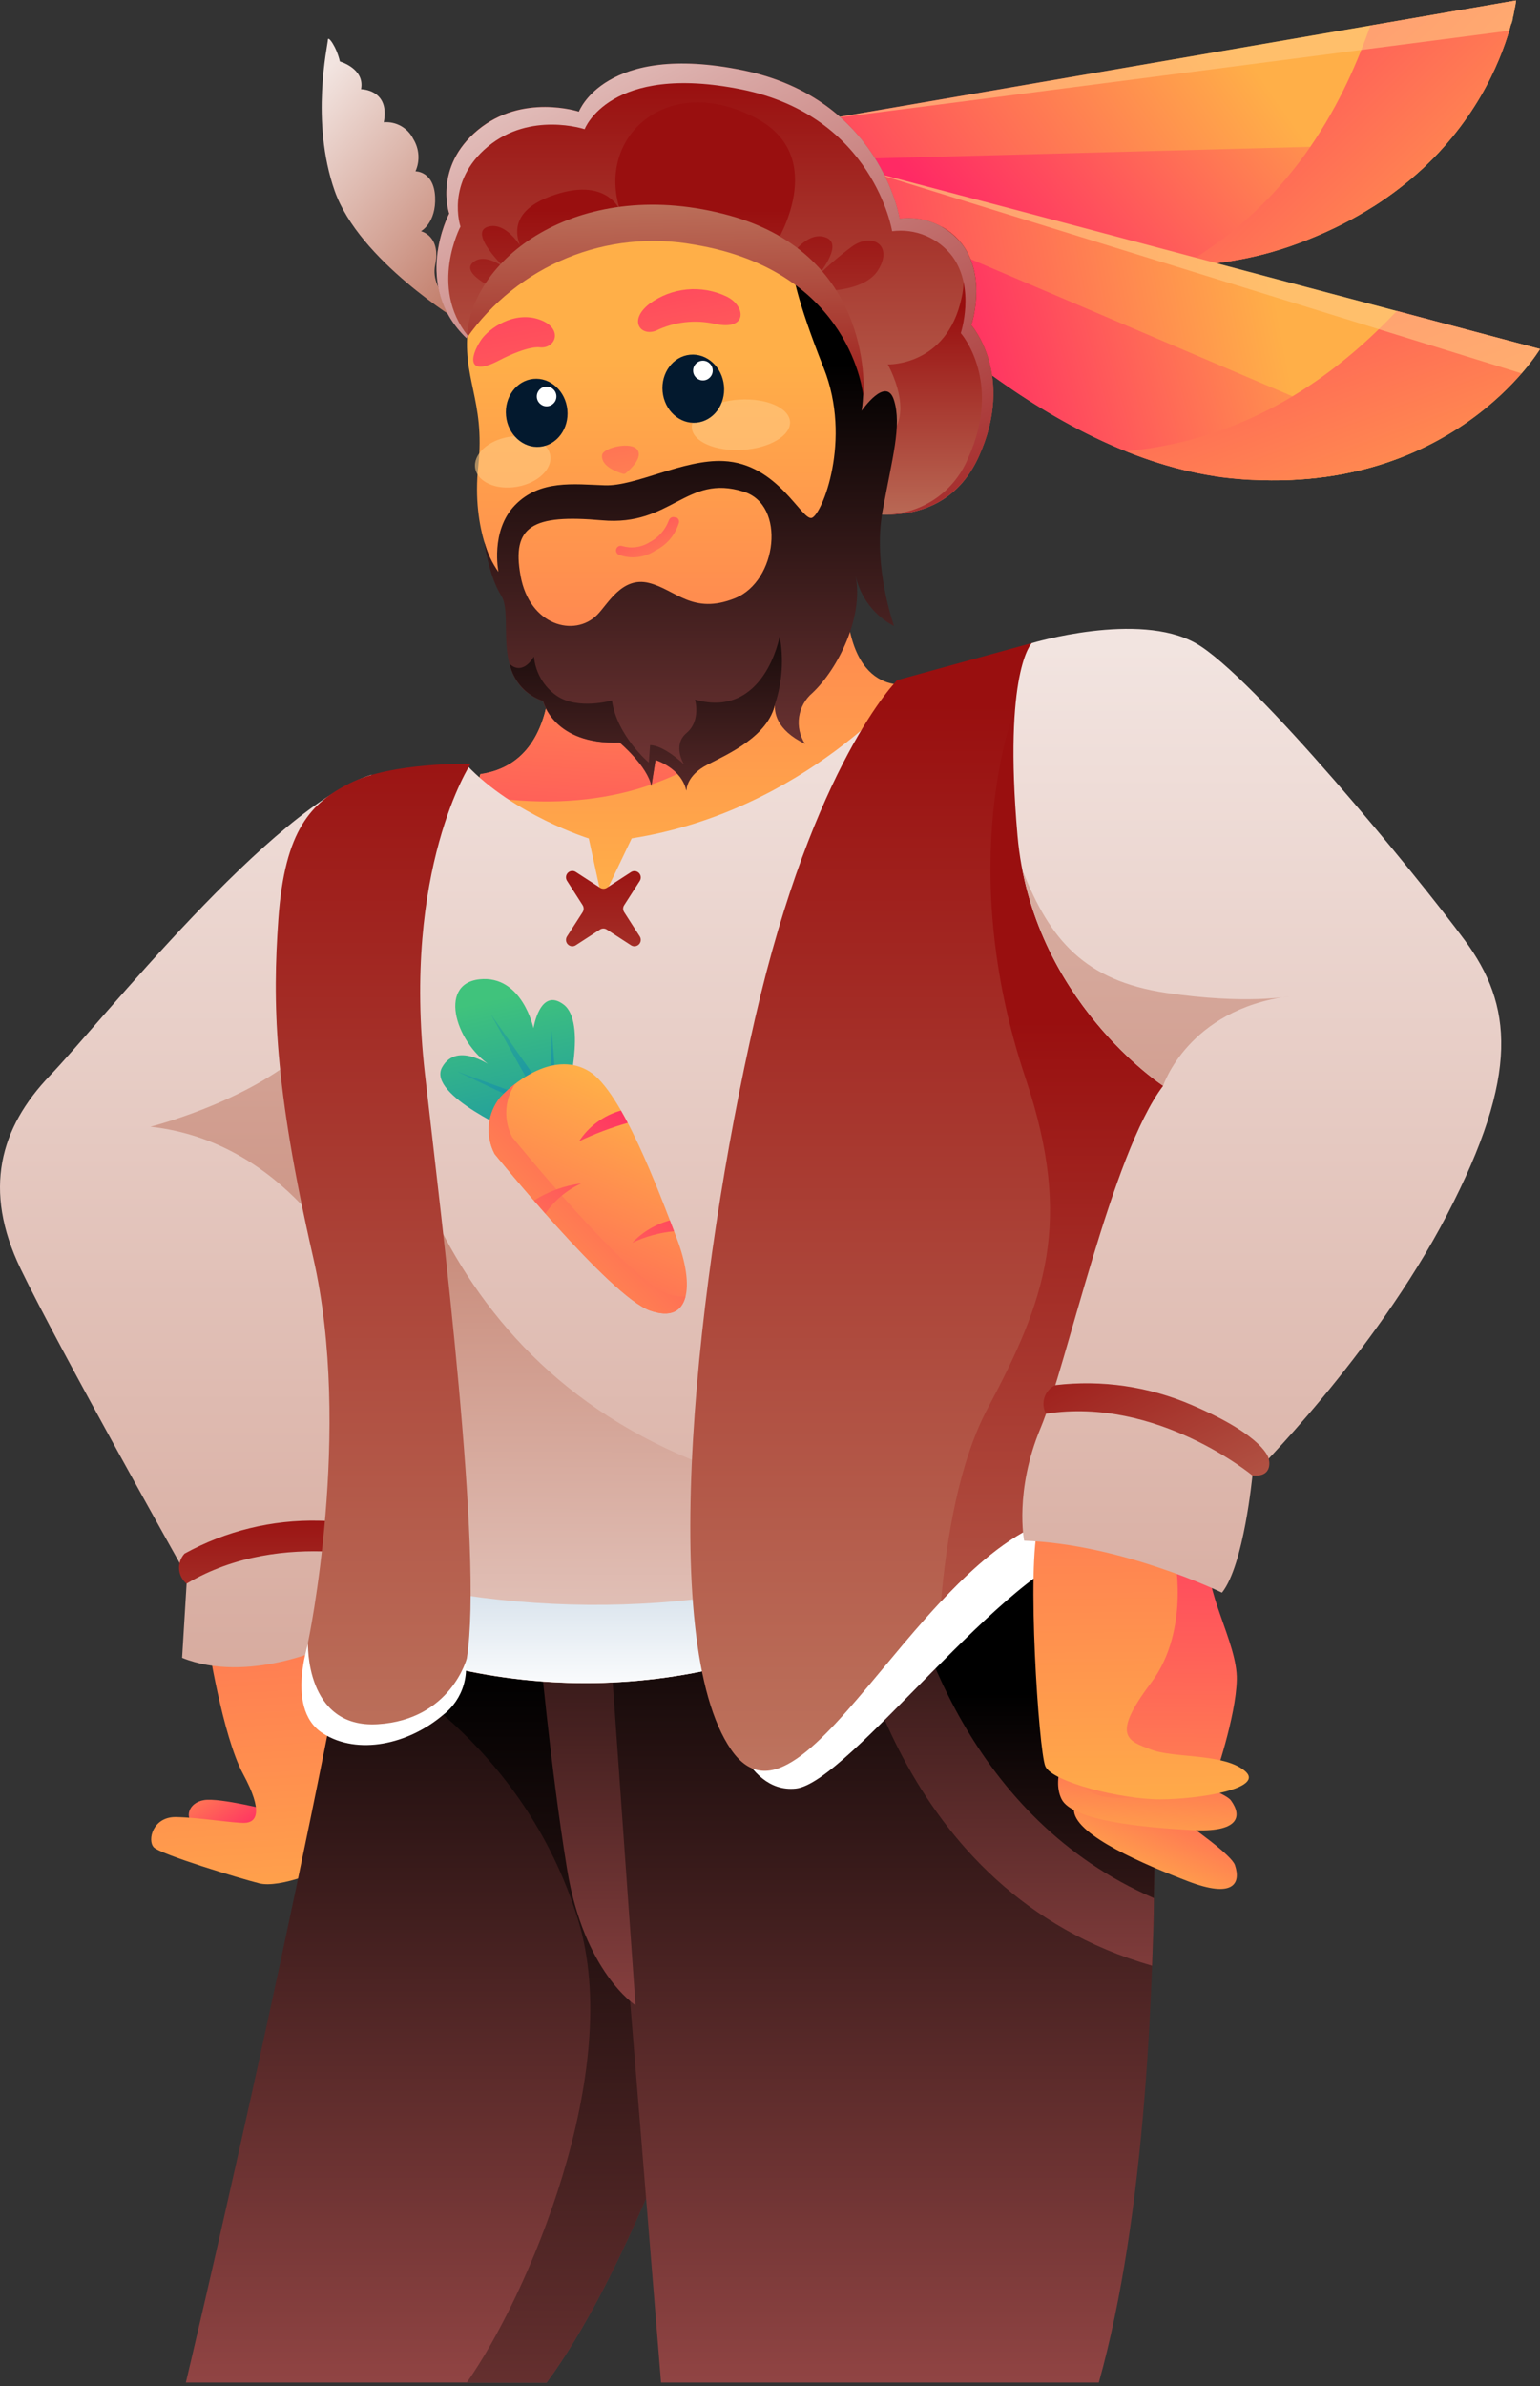 <svg width="312" height="483" viewBox="0 0 312 483" fill="none" xmlns="http://www.w3.org/2000/svg">
<rect x="0" y="0" width="312" height="483" fill="#333333" stroke="none"/>
<path d="M67.804 38.64C62.829 24.5 66.429 9.008 66.429 8.062C66.429 7.116 68.177 9.443 68.864 12.445C68.864 12.445 73.959 13.871 73.152 18.06C73.152 18.06 79.053 18.06 77.753 24.755C78.971 24.651 80.193 24.917 81.258 25.519C82.324 26.122 83.185 27.032 83.729 28.132C84.329 29.104 84.684 30.208 84.762 31.349C84.84 32.49 84.639 33.632 84.177 34.677C84.177 34.677 87.912 34.617 88.151 39.871C88.39 45.125 85.282 46.806 85.282 46.806C85.282 46.806 89.376 47.692 88.166 53.592C86.956 59.491 94.141 63.559 94.141 63.559L93.126 65.06C93.126 65.06 72.778 52.766 67.804 38.64Z" fill="url(#paint0_linear_8163_2)"/>
<path d="M54.896 366.505C54.896 366.505 44.573 363.863 41.361 364.373C38.149 364.884 37.223 367.976 39.524 369.612C41.824 371.248 49.757 373.68 49.757 373.68L54.896 366.505Z" fill="url(#paint1_linear_8163_2)"/>
<path d="M42.078 332.068C42.078 332.068 45.066 351.358 49.249 359.089C53.432 366.82 51.923 368.906 49.593 368.982C47.262 369.057 40.315 367.886 35.639 367.811C30.963 367.736 29.798 372.509 31.158 373.935C32.517 375.361 48.532 380.225 52.536 381.231C56.539 382.237 66.429 378.724 69.716 375.226C73.002 371.729 81.234 334.846 81.234 334.846L74.646 319.399L42.078 332.068Z" fill="url(#paint2_linear_8163_2)"/>
<path d="M170.182 324.203C170.182 324.203 141.484 440.646 110.739 482.273H37.656C37.656 482.273 61.559 381.576 73.6 312.419L170.182 324.203Z" fill="url(#paint3_linear_8163_2)"/>
<path d="M94.575 482.273C106.646 465.25 126.634 419.225 117.073 388.451C105.884 352.529 76.737 337.322 69.776 333.374L69.955 332.429L140.334 320.57L170.212 324.202C170.212 324.202 141.514 440.646 110.769 482.273H94.575Z" fill="url(#paint4_linear_8163_2)"/>
<path d="M133.925 482.273L121.973 335.161L231.194 294.63C231.194 294.63 241.337 415.472 222.619 482.273H133.925Z" fill="url(#paint5_linear_8163_2)"/>
<path d="M170.361 317.207L231.194 294.69C233.759 329.027 234.497 363.477 233.405 397.894C181.446 383.077 171.706 327.175 170.361 317.207Z" fill="url(#paint6_linear_8163_2)"/>
<path d="M181.805 312.959C185.032 329.216 196.49 368.096 233.778 384.218C233.778 388.722 233.569 393.3 233.405 397.894C181.446 383.077 171.706 327.175 170.361 317.207L181.805 312.959Z" fill="url(#paint7_linear_8163_2)"/>
<path d="M123.915 337.488L128.756 405.91C128.756 405.91 118.298 399.2 114.892 378.379C111.486 357.558 109.215 332.068 109.215 332.068L123.915 337.488Z" fill="url(#paint8_linear_8163_2)"/>
<path d="M184.09 138.436C184.09 138.436 170.077 141.799 171.497 115.679L110.739 125.316C110.739 125.316 116.505 153.943 97.294 156.735C97.294 156.735 89.824 183.756 124.737 186.503C159.65 189.25 184.09 138.436 184.09 138.436Z" fill="url(#paint9_linear_8163_2)"/>
<path d="M96.726 161.043C96.796 159.57 97.006 158.108 97.353 156.675C116.506 153.883 110.799 125.256 110.799 125.256L171.497 115.679C171.497 115.904 171.497 116.114 171.497 116.354C163.878 136.695 144.218 168.804 96.726 161.043Z" fill="url(#paint10_linear_8163_2)"/>
<path d="M166.656 114.388C166.656 114.388 165.162 130.27 139.452 133.302C113.742 136.335 104.479 121.774 102.373 118.756C100.267 115.739 95.471 107.558 96.905 94.243C98.339 80.927 93.409 76.454 94.888 65.721C96.367 54.988 113.428 32.801 145.682 43.084C177.935 53.367 173.484 98.055 166.656 114.388Z" fill="url(#paint11_linear_8163_2)"/>
<path d="M168.375 23.944L307.145 0.091C307.145 0.091 303.216 35.443 261.102 49.944C226.921 61.713 182.298 44.795 166.686 37.935C165.087 37.242 163.786 35.997 163.019 34.425C162.252 32.854 162.069 31.058 162.503 29.363C162.861 27.989 163.605 26.747 164.646 25.786C165.687 24.826 166.982 24.186 168.375 23.944Z" fill="url(#paint12_linear_8163_2)"/>
<path d="M257.831 50.965C224.128 60.647 181.805 44.57 166.701 37.98C165.584 37.492 164.607 36.731 163.858 35.766C163.109 34.801 162.612 33.663 162.414 32.456L293.162 28.988L292.714 29.498C292.519 29.709 292.34 29.934 292.131 30.144C291.653 30.684 291.145 31.225 290.637 31.765L290.279 32.126L288.62 33.747L287.978 34.332C287.5 34.782 286.992 35.233 286.484 35.668L285.916 36.164C285.229 36.749 284.527 37.319 283.795 37.875L283.197 38.34C282.63 38.776 282.032 39.211 281.42 39.646L280.688 40.172C279.896 40.712 279.089 41.252 278.253 41.793H278.118C277.281 42.333 276.415 42.844 275.519 43.294L274.727 43.744C273.98 44.165 273.233 44.57 272.456 44.96L271.784 45.321C270.813 45.816 269.797 46.296 268.796 46.822L268.079 47.137C267.242 47.512 266.376 47.873 265.509 48.218L264.568 48.593C263.463 49.028 262.312 49.464 261.147 49.869C259.982 50.274 259.026 50.559 257.95 50.875L257.831 50.965Z" fill="url(#paint13_linear_8163_2)"/>
<path d="M277.64 5.18L307.145 0.091C307.145 0.091 303.216 35.443 261.102 49.944C254.053 52.242 246.725 53.571 239.321 53.892C262.925 40.352 272.725 19.11 277.64 5.18Z" fill="url(#paint14_linear_8163_2)"/>
<path opacity="0.6" d="M168.375 23.944L201.45 18.27L307.145 0.091C307.145 0.091 307.145 0.676 306.876 1.727C306.876 1.967 306.786 2.238 306.712 2.538V2.658C306.712 2.943 306.592 3.243 306.517 3.559V3.769C306.517 4.069 306.368 4.384 306.278 4.714L306.024 5.105L305.8 6.095C305.806 6.135 305.806 6.176 305.8 6.216C305.8 6.216 166.029 24.349 168.375 23.944Z" fill="#FFCA83"/>
<path d="M175.874 34.617L312 70.644C312 70.644 293.849 101.163 249.524 96.809C213.566 93.297 179.937 59.311 168.584 46.626C167.415 45.327 166.747 43.653 166.697 41.903C166.648 40.153 167.221 38.442 168.315 37.079C169.207 35.984 170.394 35.17 171.735 34.733C173.075 34.297 174.512 34.256 175.874 34.617Z" fill="url(#paint15_linear_8163_2)"/>
<path d="M246.133 96.389C211.474 91.165 179.579 58.906 168.584 46.627C167.768 45.717 167.193 44.617 166.912 43.426C166.63 42.235 166.65 40.992 166.97 39.811L287.35 91.09L286.738 91.376L285.946 91.721C285.274 92.021 284.587 92.291 283.884 92.576L283.421 92.757L281.255 93.537L280.419 93.807C279.791 94.017 279.149 94.213 278.506 94.393L277.774 94.603C276.923 94.843 276.041 95.083 275.145 95.293L274.413 95.459L272.247 95.909L271.365 96.074C270.424 96.239 269.468 96.404 268.497 96.539H268.333C267.347 96.674 266.346 96.78 265.345 96.885L264.419 96.96L261.864 97.125H261.102C260.012 97.125 258.906 97.125 257.771 97.125H256.994C256.068 97.125 255.141 97.125 254.185 97.125H253.184C251.989 97.05 250.779 96.96 249.539 96.84C248.299 96.72 247.328 96.6 246.223 96.434L246.133 96.389Z" fill="url(#paint16_linear_8163_2)"/>
<path d="M283.003 62.944L312 70.645C312 70.645 293.849 101.163 249.524 96.81C242.163 95.974 234.95 94.13 228.086 91.33C255.141 88.853 272.829 73.647 283.003 62.944Z" fill="url(#paint17_linear_8163_2)"/>
<path opacity="0.6" d="M175.874 34.617L208.262 43.129L312 70.645C312 70.645 311.701 71.155 311.074 72.026L310.596 72.686L310.506 72.791C310.342 73.016 310.162 73.272 309.953 73.527L309.819 73.707L309.206 74.458L308.982 74.728L308.34 75.478L308.25 75.583C308.25 75.583 173.558 33.942 175.874 34.617Z" fill="#FFCA83"/>
<path d="M172.513 103.204C172.513 103.204 190.664 108.909 198.238 92.456C205.812 76.004 196.744 65.826 196.744 65.826C196.744 65.826 199.956 56.369 195.071 49.629C193.594 47.679 191.631 46.156 189.38 45.212C187.13 44.269 184.671 43.938 182.253 44.255C182.253 44.255 178.414 19.921 150.477 14.232C122.541 8.542 117.282 22.608 117.282 22.608C117.282 22.608 105.824 18.81 96.801 26.301C87.778 33.792 91.004 43.204 91.004 43.204C91.004 43.204 83.326 57.735 94.575 68.378C94.575 68.378 106.526 45.771 136.659 44.99C166.791 44.209 179.31 72.311 172.513 103.204Z" fill="url(#paint18_linear_8163_2)"/>
<path d="M163.953 58.876C163.953 58.876 174.724 59.791 177.906 54.672C181.088 49.554 176.576 46.957 172.513 49.974C170.05 51.809 167.719 53.815 165.536 55.978C165.536 55.978 170.974 49.629 167.463 48.128C163.953 46.626 160.786 51.13 160.786 51.13L157.185 49.283C157.185 49.283 168.151 31.915 153.256 23.959C135.329 14.397 120.584 27.652 125.693 42.769C125.693 42.769 123.034 35.413 111.426 39.766C99.819 44.12 106.945 52.376 106.945 52.376C106.945 52.376 103.434 44.765 99.012 45.846C94.59 46.927 102.343 54.312 102.343 54.312C102.343 54.312 98.28 50.95 95.8 53.141C93.32 55.333 100.282 58.485 100.282 58.485C110.2 50.889 122.277 46.681 134.747 46.476C154.929 46.461 163.953 58.876 163.953 58.876Z" fill="url(#paint19_linear_8163_2)"/>
<path d="M172.513 103.204C173.427 99.096 173.996 94.918 174.216 90.715C188.393 88.733 179.863 73.767 179.863 73.767C179.863 73.767 191.814 74.187 194.802 60.347C195.404 57.79 195.352 55.121 194.649 52.591C193.946 50.06 192.616 47.75 190.783 45.876C192.475 46.787 193.94 48.07 195.071 49.629C199.956 56.369 196.789 65.826 196.789 65.826C196.789 65.826 205.752 76.004 198.283 92.456C190.813 108.909 172.513 103.204 172.513 103.204Z" fill="url(#paint20_linear_8163_2)"/>
<path d="M100.984 115.769C100.984 115.769 99.281 107.468 104.33 102.259C109.38 97.05 116.282 98.025 122.541 98.236C128.801 98.446 138.451 92.952 146.548 93.327C157.648 93.822 162.414 105.486 164.475 104.826C166.537 104.165 172.662 89.049 166.896 74.533C161.129 60.017 160.726 55.318 160.726 55.318C178.309 63.694 174.559 83.164 174.559 83.164C174.559 83.164 179.564 75.899 181.133 81.047C182.701 86.196 180.789 92.561 178.787 103.565C176.785 114.568 181.133 126.727 181.133 126.727C179.172 125.706 177.458 124.266 176.11 122.507C174.763 120.749 173.816 118.715 173.334 116.55C175.008 124.821 169.854 135.314 164.595 140.268C163.131 141.504 162.17 143.237 161.895 145.138C161.619 147.04 162.049 148.976 163.101 150.58C157.125 147.698 156.842 144.02 157.021 142.459C155.617 149.004 147.729 152.517 143.307 154.784C138.885 157.05 139.049 160.068 139.049 160.068C138.048 155.444 132.789 153.853 132.789 153.853L131.953 159.137C131.206 155.114 125.529 150.325 125.529 150.325C112.084 150.836 109.992 141.934 109.992 141.934C99.087 137.911 104.196 124.761 101.581 120.633C98.967 116.504 98.115 109.674 98.115 109.674C98.704 111.861 99.676 113.924 100.984 115.769ZM105.466 116.565C107.288 126.637 116.401 129.069 120.987 124.461C123.169 122.269 126.007 116.655 131.445 117.991C136.883 119.327 140.289 124.536 148.894 121.098C157.499 117.66 159.292 102.169 150.657 99.527C139.004 95.864 136.076 106.582 121.958 105.321C107.841 104.06 103.628 106.492 105.466 116.565Z" fill="url(#paint21_linear_8163_2)"/>
<path d="M174.918 80.252C174.918 80.252 177.547 51.835 147.803 43.624C118.059 35.413 95.382 51.73 94.575 68.408C99.665 61.186 106.698 55.572 114.85 52.225C123.003 48.877 131.936 47.935 140.602 49.508C172.796 54.822 174.918 80.252 174.918 80.252Z" fill="url(#paint22_linear_8163_2)"/>
<path d="M132.864 66.952C136.578 65.148 140.789 64.657 144.816 65.556C151.568 67.057 151.135 61.878 147.161 60.002C144.667 58.819 141.902 58.334 139.157 58.598C136.412 58.862 133.789 59.866 131.564 61.503C127.277 64.85 129.742 68.123 132.864 66.952Z" fill="url(#paint23_linear_8163_2)"/>
<path d="M109.365 70.314C109.365 70.314 107.154 69.819 100.999 73.016C94.844 76.214 95.023 72.491 97.443 68.843C99.102 66.397 104.151 62.959 109.186 64.655C114.22 66.351 112.666 70.645 109.365 70.314Z" fill="url(#paint24_linear_8163_2)"/>
<path opacity="0.6" d="M140.159 86.576C139.991 83.766 144.309 81.219 149.804 80.887C155.299 80.556 159.89 82.566 160.058 85.376C160.226 88.187 155.907 90.734 150.412 91.065C144.917 91.396 140.327 89.386 140.159 86.576Z" fill="#FFCA83"/>
<path opacity="0.6" d="M96.276 94.799C95.8 92.016 98.818 89.174 103.017 88.449C107.215 87.725 111.004 89.393 111.48 92.175C111.955 94.958 108.937 97.801 104.739 98.525C100.54 99.249 96.751 97.581 96.276 94.799Z" fill="#FFCA83"/>
<path d="M134.24 79.29C133.872 75.494 136.356 72.145 139.789 71.808C143.221 71.472 146.302 74.276 146.671 78.072C147.039 81.868 144.555 85.217 141.123 85.554C137.69 85.89 134.609 83.086 134.24 79.29Z" fill="url(#paint25_linear_8163_2)"/>
<path d="M142.41 77.01C141.313 77.01 140.423 76.116 140.423 75.013C140.423 73.91 141.313 73.016 142.41 73.016C143.507 73.016 144.397 73.91 144.397 75.013C144.397 76.116 143.507 77.01 142.41 77.01Z" fill="white"/>
<path d="M102.518 84.178C102.149 80.383 104.633 77.033 108.066 76.697C111.498 76.36 114.58 79.165 114.948 82.96C115.316 86.756 112.832 90.106 109.4 90.442C105.967 90.778 102.886 87.974 102.518 84.178Z" fill="url(#paint26_linear_8163_2)"/>
<path d="M110.739 82.248C109.642 82.248 108.752 81.355 108.752 80.252C108.752 79.149 109.642 78.255 110.739 78.255C111.836 78.255 112.726 79.149 112.726 80.252C112.726 81.355 111.836 82.248 110.739 82.248Z" fill="white"/>
<path d="M126.231 95.909C126.324 95.93 126.42 95.931 126.513 95.91C126.606 95.889 126.694 95.848 126.769 95.789C127.59 95.113 130.175 92.787 129.204 91.15C128.069 89.229 122.197 90.595 121.988 92.096C121.66 94.423 125.17 95.594 126.231 95.909Z" fill="url(#paint27_linear_8163_2)"/>
<path d="M136.838 104.751C136.717 104.692 136.586 104.66 136.452 104.656C136.318 104.652 136.185 104.676 136.061 104.727C135.937 104.778 135.825 104.854 135.732 104.952C135.64 105.049 135.569 105.164 135.523 105.291C134.811 107.242 133.392 108.85 131.549 109.794C130.732 110.296 129.82 110.621 128.87 110.748C127.921 110.874 126.956 110.8 126.037 110.53C125.805 110.452 125.552 110.469 125.332 110.575C125.112 110.682 124.941 110.87 124.857 111.1C124.776 111.33 124.786 111.582 124.883 111.804C124.98 112.027 125.157 112.205 125.38 112.301C126.606 112.759 127.924 112.915 129.223 112.759C130.522 112.602 131.765 112.136 132.849 111.401C133.973 110.84 134.97 110.054 135.78 109.091C136.589 108.128 137.193 107.008 137.555 105.801C137.602 105.594 137.578 105.377 137.486 105.186C137.393 104.995 137.238 104.841 137.047 104.751H136.838Z" fill="url(#paint28_linear_8163_2)"/>
<path d="M184.09 138.436C184.09 138.436 163.176 164.166 127.979 169.705L122.003 182.195L119.284 169.72C119.284 169.72 104.076 164.961 94.53 154.844C94.53 154.844 77.574 174.479 86.029 224.827C94.485 275.175 89.824 337.172 89.824 337.172C108.69 341.874 128.414 341.874 147.28 337.172C147.28 337.172 148.386 223.716 160.188 193.498C171.99 163.28 184.09 138.436 184.09 138.436Z" fill="url(#paint29_linear_8163_2)"/>
<path d="M148.371 298.503C147.519 320.615 147.355 337.157 147.355 337.157C128.489 341.859 108.765 341.859 89.899 337.157C89.899 337.157 93.245 292.799 89.152 248.59C99.714 269.321 117.79 288.535 148.371 298.503Z" fill="url(#paint30_linear_8163_2)"/>
<path d="M147.669 322.836C147.46 331.693 147.415 337.157 147.415 337.157C128.549 341.859 108.825 341.859 89.959 337.157C89.959 337.157 90.377 331.573 90.736 322.386C109.573 325.526 128.784 325.678 147.669 322.836Z" fill="url(#paint31_linear_8163_2)"/>
<path d="M121.54 179.673L116.655 176.505C116.408 176.344 116.113 176.272 115.82 176.303C115.527 176.334 115.254 176.465 115.045 176.674C114.837 176.883 114.707 177.158 114.676 177.453C114.645 177.747 114.716 178.043 114.877 178.292L118.044 183.23C118.175 183.442 118.245 183.686 118.245 183.936C118.245 184.185 118.175 184.43 118.044 184.641L114.877 189.55C114.716 189.798 114.645 190.094 114.676 190.389C114.707 190.683 114.837 190.958 115.045 191.168C115.254 191.377 115.527 191.508 115.82 191.539C116.113 191.569 116.408 191.498 116.655 191.336L121.54 188.169C121.748 188.03 121.992 187.956 122.242 187.956C122.492 187.956 122.736 188.03 122.944 188.169L127.83 191.336C128.076 191.498 128.371 191.569 128.664 191.539C128.957 191.508 129.231 191.377 129.439 191.168C129.648 190.958 129.778 190.683 129.809 190.389C129.839 190.094 129.768 189.798 129.607 189.55L126.455 184.641C126.317 184.432 126.243 184.187 126.243 183.936C126.243 183.685 126.317 183.439 126.455 183.23L129.607 178.322C129.768 178.073 129.839 177.777 129.809 177.483C129.778 177.188 129.648 176.913 129.439 176.704C129.231 176.495 128.957 176.364 128.664 176.333C128.371 176.302 128.076 176.374 127.83 176.535L122.944 179.703C122.733 179.837 122.488 179.906 122.238 179.9C121.988 179.895 121.745 179.816 121.54 179.673Z" fill="url(#paint32_linear_8163_2)"/>
<path d="M114.802 221.93C114.802 221.93 118.97 206.918 114.175 203.33C109.379 199.743 108.08 208.134 108.08 208.134C108.08 208.134 105.779 197.281 97.114 198.242C88.45 199.202 92.513 211.752 100.102 216.165C100.102 216.165 92.633 210.461 89.555 216.075C86.478 221.689 104.987 229.585 104.987 229.585L114.802 221.93Z" fill="url(#paint33_linear_8163_2)"/>
<path d="M112.831 221.975L111.785 208.54L111.531 222.53L99.4 205.252L109.305 222.965L92.528 216.856L108.214 224.271L112.831 221.975Z" fill="url(#paint34_linear_8163_2)"/>
<path d="M100.207 233.579C100.207 233.579 123.572 262.416 131.684 265.283C139.796 268.15 140.812 260.344 137.092 250.617C133.372 240.889 125.962 220.894 119.359 216.856C112.756 212.818 104.973 218.237 101.432 222.08C100.12 223.661 99.304 225.596 99.086 227.643C98.868 229.689 99.258 231.755 100.207 233.579Z" fill="url(#paint35_linear_8163_2)"/>
<path d="M101.357 222.08C102.278 221.108 103.277 220.214 104.345 219.408C103.29 220.982 102.678 222.813 102.576 224.709C102.473 226.604 102.883 228.491 103.762 230.171C103.762 230.171 127.127 259.008 135.239 261.89C136.396 262.352 137.643 262.542 138.884 262.446C138.137 265.448 135.897 266.769 131.684 265.283C123.572 262.415 100.207 233.579 100.207 233.579C99.248 231.762 98.845 229.7 99.05 227.654C99.254 225.608 100.057 223.668 101.357 222.08Z" fill="url(#paint36_linear_8163_2)"/>
<path d="M117.312 231.012C119.299 227.977 122.314 225.769 125.798 224.797C126.261 225.593 126.724 226.433 127.172 227.289C123.788 228.253 120.49 229.498 117.312 231.012Z" fill="url(#paint37_linear_8163_2)"/>
<path d="M117.79 239.538C114.852 240.87 112.331 242.982 110.5 245.648L108.184 242.991C111.102 241.159 114.378 239.981 117.79 239.538Z" fill="url(#paint38_linear_8163_2)"/>
<path d="M135.717 247.029L136.569 249.235C133.631 249.505 130.764 250.293 128.098 251.562C130.177 249.379 132.813 247.811 135.717 247.029Z" fill="url(#paint39_linear_8163_2)"/>
<path d="M147.176 346.269C147.176 346.269 150.522 363.127 161.219 362.046C171.915 360.966 204.124 316.472 220.975 313.545C237.827 310.617 216.718 284.663 204.034 287.229C191.351 289.796 147.176 346.269 147.176 346.269Z" fill="white"/>
<path d="M209.039 130.165L181.775 137.671C181.775 137.671 164.834 154.468 152.972 206.153C141.11 257.837 132.939 332.249 148.132 354.18C163.325 376.112 189.05 306.549 220.288 306.324C251.526 306.099 275.742 199.743 275.742 199.743L209.039 130.165Z" fill="url(#paint40_linear_8163_2)"/>
<path d="M200.135 285.008C211.713 263.301 217.554 247.479 207.799 218.327C193.099 174.539 205.678 143.27 205.678 143.27L249.853 172.722L275.742 199.743C275.742 199.743 251.526 306.144 220.288 306.324C209.711 306.324 199.762 314.415 190.649 324.142C191.739 311.488 194.294 295.951 200.135 285.008Z" fill="url(#paint41_linear_8163_2)"/>
<path d="M222.2 357.033C222.2 357.033 248.897 373.68 250.196 377.538C251.496 381.396 249.718 384.263 240.725 380.826C231.732 377.388 218.316 371.654 217.599 366.745C216.882 361.836 222.2 357.033 222.2 357.033Z" fill="url(#paint42_linear_8163_2)"/>
<path d="M216.524 353.55C216.524 353.55 247.015 361.176 249.39 364.448C251.765 367.721 250.973 370.993 241.368 370.453C231.762 369.912 217.241 368.606 215.06 364.163C212.878 359.72 216.524 353.55 216.524 353.55Z" fill="url(#paint43_linear_8163_2)"/>
<path d="M246.088 359.915C246.088 359.915 250.391 347.59 250.57 340.04C250.749 332.489 243.489 321.651 244.983 314.1L218.436 308.486C218.436 308.486 214.327 356.027 219.765 361.791C225.203 367.556 246.088 359.915 246.088 359.915Z" fill="url(#paint44_linear_8163_2)"/>
<path d="M237.827 314.265C237.827 314.265 241.412 329.742 233.196 340.64C224.979 351.538 228.565 352.364 233.196 354.15C237.827 355.937 247.851 354.856 252.183 358.444C256.516 362.031 242.832 364.223 234.988 364.223C227.145 364.223 213.103 360.695 211.773 357.513C210.443 354.33 207.934 316.562 210.428 308.501C212.923 300.439 237.827 314.265 237.827 314.265Z" fill="url(#paint45_linear_8163_2)"/>
<path d="M247.567 322.386C247.567 322.386 227.295 312.539 207.486 311.878C207.486 311.878 205.484 301.805 210.817 289.061C216.15 276.316 225.248 233.443 235.646 219.798C235.646 219.798 209.039 202.46 206.141 169.12C203.243 135.779 209.039 130.18 209.039 130.18C209.039 130.18 230.641 123.695 242.219 130.18C253.797 136.665 287.201 177.376 296.777 190.361C306.353 203.346 308.011 217.381 293.162 245.903C278.312 274.425 253.737 298.668 253.737 298.668C253.737 298.668 252.019 316.832 247.567 322.386Z" fill="url(#paint46_linear_8163_2)"/>
<path d="M75.303 156.81C67.071 165.207 61.18 175.63 58.22 187.035C55.259 198.441 55.334 210.428 58.437 221.795C68.894 261.74 72.808 319.474 66.459 333.239C66.459 333.239 50.25 340.955 36.895 335.581L37.896 319.069C37.896 319.069 11.842 272.743 4.163 256.801C-3.516 240.859 -0.02 228.28 10.139 217.697C20.297 207.113 55.15 163.055 75.303 156.81Z" fill="url(#paint47_linear_8163_2)"/>
<path d="M81.294 316.382C81.294 316.382 57.391 308.876 37.791 320.57C37.353 320.207 36.993 319.758 36.734 319.25C36.475 318.742 36.322 318.187 36.284 317.617C36.246 317.048 36.325 316.477 36.514 315.939C36.704 315.402 37.001 314.908 37.387 314.49C45.724 309.899 55.118 307.6 64.621 307.825C80.711 308.11 83.042 312.028 83.042 312.028C83.042 312.028 85.477 315.121 81.294 316.382Z" fill="url(#paint48_linear_8163_2)"/>
<path d="M70.806 257.267C70.806 257.267 58.168 231.087 30.471 228.069C30.471 228.069 48.741 223.476 60.424 213.749L70.806 257.267Z" fill="url(#paint49_linear_8163_2)"/>
<path d="M93.708 333.615C94.57 335.994 94.654 338.587 93.947 341.017C93.241 343.447 91.78 345.587 89.779 347.125C82.683 353.13 72.51 355.321 65.473 350.908C57.047 345.624 63.307 330.012 63.307 330.012L93.708 333.615Z" fill="white"/>
<path d="M94.575 335.701C94.575 335.701 91.348 348.116 76.528 349.016C61.709 349.917 62.396 332.504 62.396 332.504C62.396 332.504 71.464 289.646 63.456 254.565C55.449 219.483 55.21 202.97 56.39 186.128C57.675 167.844 63.113 162.485 70.806 158.567C79.277 154.258 95.352 154.604 95.352 154.604C95.352 154.604 81.398 175.89 86.089 217.351C89.63 248.53 97.921 314.55 94.575 335.701Z" fill="url(#paint50_linear_8163_2)"/>
<path d="M207.157 176.175C212.714 190.271 219.736 198.527 236.318 200.989C252.527 203.391 261.207 201.664 261.207 201.664C240.665 204.336 235.646 219.783 235.646 219.783C235.646 219.783 212.819 204.877 207.157 176.175Z" fill="url(#paint51_linear_8163_2)"/>
<path d="M110.052 141.904C108.369 141.352 106.857 140.37 105.666 139.054C104.474 137.738 103.643 136.134 103.254 134.398C106.018 136.89 108.169 132.897 108.169 132.897C108.313 134.467 108.795 135.986 109.581 137.35C110.368 138.713 111.441 139.888 112.726 140.793C117.058 143.795 123.975 141.784 123.975 141.784C124.976 148.929 131.445 154.363 131.445 154.363L131.699 150.836C134.537 150.836 138.586 154.739 138.586 154.739C138.586 154.739 136.121 150.881 139.094 148.374C142.066 145.867 140.812 141.619 140.812 141.619C154.899 145.597 157.962 128.814 157.962 128.814C158.802 133.357 158.489 138.04 157.05 142.429C155.646 148.974 147.758 152.487 143.336 154.754C138.914 157.02 139.079 160.038 139.079 160.038C138.078 155.414 132.819 153.823 132.819 153.823L131.982 159.107C131.236 155.084 125.559 150.295 125.559 150.295C112.143 150.806 110.052 141.904 110.052 141.904Z" fill="url(#paint52_linear_8163_2)"/>
<path d="M253.737 298.668C253.737 298.668 234.391 282.636 211.907 286.164C211.635 285.664 211.468 285.113 211.416 284.546C211.364 283.978 211.429 283.406 211.605 282.865C211.781 282.324 212.066 281.824 212.442 281.397C212.818 280.971 213.276 280.626 213.79 280.384C223.231 279.257 232.801 280.655 241.532 284.437C256.336 290.757 257.039 295.276 257.039 295.276C257.039 295.276 258.144 299.073 253.737 298.668Z" fill="url(#paint53_linear_8163_2)"/>
<path d="M91.004 43.234C91.004 43.234 87.777 33.822 96.801 26.331C105.824 18.84 117.282 22.608 117.282 22.608C117.282 22.608 122.526 8.512 150.477 14.217C178.428 19.921 182.268 44.24 182.268 44.24C184.685 43.926 187.142 44.26 189.39 45.206C191.638 46.152 193.597 47.678 195.071 49.629C199.956 56.369 196.789 65.826 196.789 65.826C196.789 65.826 205.752 76.004 198.283 92.456C193.592 102.559 185.017 104.3 179.041 104.15C182.658 104.175 186.201 103.126 189.226 101.133C192.251 99.141 194.622 96.294 196.042 92.952C203.287 77.205 194.652 67.432 194.652 67.432C194.652 67.432 197.64 58.425 192.994 51.956C191.588 50.086 189.713 48.624 187.561 47.719C185.409 46.815 183.057 46.5 180.744 46.806C180.744 46.806 176.994 23.509 150.238 18.105C123.482 12.701 118.448 26.151 118.448 26.151C118.448 26.151 107.467 22.503 98.832 29.678C90.198 36.854 93.29 45.861 93.29 45.861C93.29 45.861 86.851 58.065 94.784 67.973L94.515 68.468C83.326 57.765 91.004 43.234 91.004 43.234Z" fill="url(#paint54_linear_8163_2)"/>
<defs>
<linearGradient id="paint0_linear_8163_2" x1="104.001" y1="57.84" x2="60.547" y2="20.909" gradientUnits="userSpaceOnUse">
<stop stop-color="#BB6F5A"/>
<stop offset="1" stop-color="#F2E4E0"/>
</linearGradient>
<linearGradient id="paint1_linear_8163_2" x1="49.907" y1="372.119" x2="37.637" y2="354.656" gradientUnits="userSpaceOnUse">
<stop stop-color="#FF2A64"/>
<stop offset="1" stop-color="#FFAF48"/>
</linearGradient>
<linearGradient id="paint2_linear_8163_2" x1="47.845" y1="220.564" x2="58.976" y2="401.49" gradientUnits="userSpaceOnUse">
<stop stop-color="#FF2A64"/>
<stop offset="1" stop-color="#FFAF48"/>
</linearGradient>
<linearGradient id="paint3_linear_8163_2" x1="103.911" y1="311.398" x2="103.911" y2="660.083" gradientUnits="userSpaceOnUse">
<stop/>
<stop offset="0.62" stop-color="#B75655"/>
<stop offset="1" stop-color="#F2E4E0"/>
</linearGradient>
<linearGradient id="paint4_linear_8163_2" x1="119.972" y1="337.803" x2="119.972" y2="761.635" gradientUnits="userSpaceOnUse">
<stop/>
<stop offset="0.62" stop-color="#B75655"/>
<stop offset="1" stop-color="#F2E4E0"/>
</linearGradient>
<linearGradient id="paint5_linear_8163_2" x1="177.95" y1="311.398" x2="177.95" y2="660.083" gradientUnits="userSpaceOnUse">
<stop/>
<stop offset="0.62" stop-color="#B75655"/>
<stop offset="1" stop-color="#F2E4E0"/>
</linearGradient>
<linearGradient id="paint6_linear_8163_2" x1="202.152" y1="342.727" x2="202.152" y2="595.594" gradientUnits="userSpaceOnUse">
<stop/>
<stop offset="0.62" stop-color="#B75655"/>
<stop offset="1" stop-color="#F2E4E0"/>
</linearGradient>
<linearGradient id="paint7_linear_8163_2" x1="202.077" y1="288.13" x2="202.077" y2="543.444" gradientUnits="userSpaceOnUse">
<stop/>
<stop offset="0.62" stop-color="#B75655"/>
<stop offset="1" stop-color="#F2E4E0"/>
</linearGradient>
<linearGradient id="paint8_linear_8163_2" x1="118.985" y1="289.916" x2="118.985" y2="544.585" gradientUnits="userSpaceOnUse">
<stop/>
<stop offset="0.62" stop-color="#B75655"/>
<stop offset="1" stop-color="#F2E4E0"/>
</linearGradient>
<linearGradient id="paint9_linear_8163_2" x1="140.393" y1="-18.418" x2="140.393" y2="182.194" gradientUnits="userSpaceOnUse">
<stop stop-color="#FF2A64"/>
<stop offset="1" stop-color="#FFAF48"/>
</linearGradient>
<linearGradient id="paint10_linear_8163_2" x1="130.011" y1="204.982" x2="136.255" y2="104.784" gradientUnits="userSpaceOnUse">
<stop stop-color="#FF2A64"/>
<stop offset="1" stop-color="#FFAF48"/>
</linearGradient>
<linearGradient id="paint11_linear_8163_2" x1="133.058" y1="261.74" x2="133.058" y2="72.221" gradientUnits="userSpaceOnUse">
<stop stop-color="#FF2A64"/>
<stop offset="1" stop-color="#FFAF48"/>
</linearGradient>
<linearGradient id="paint12_linear_8163_2" x1="169.927" y1="70.361" x2="252.832" y2="11.846" gradientUnits="userSpaceOnUse">
<stop stop-color="#FF2A64"/>
<stop offset="1" stop-color="#FFAF48"/>
</linearGradient>
<linearGradient id="paint13_linear_8163_2" x1="199.623" y1="54.513" x2="266.173" y2="-0.441" gradientUnits="userSpaceOnUse">
<stop stop-color="#FF2A64"/>
<stop offset="1" stop-color="#FFAF48"/>
</linearGradient>
<linearGradient id="paint14_linear_8163_2" x1="196.756" y1="10.845" x2="283.484" y2="98.952" gradientUnits="userSpaceOnUse">
<stop stop-color="#FF2A64"/>
<stop offset="1" stop-color="#FFAF48"/>
</linearGradient>
<linearGradient id="paint15_linear_8163_2" x1="158.945" y1="77.784" x2="258.128" y2="58.956" gradientUnits="userSpaceOnUse">
<stop stop-color="#FF2A64"/>
<stop offset="1" stop-color="#FFAF48"/>
</linearGradient>
<linearGradient id="paint16_linear_8163_2" x1="192.382" y1="75.767" x2="275.267" y2="53.442" gradientUnits="userSpaceOnUse">
<stop stop-color="#FF2A64"/>
<stop offset="1" stop-color="#FFAF48"/>
</linearGradient>
<linearGradient id="paint17_linear_8163_2" x1="245.128" y1="13.587" x2="288.027" y2="130.065" gradientUnits="userSpaceOnUse">
<stop stop-color="#FF2A64"/>
<stop offset="1" stop-color="#FFAF48"/>
</linearGradient>
<linearGradient id="paint18_linear_8163_2" x1="144.86" y1="16.243" x2="144.86" y2="173.818" gradientUnits="userSpaceOnUse">
<stop stop-color="#990F0F"/>
<stop offset="0.52" stop-color="#BB6F5A"/>
<stop offset="1" stop-color="#F2E4E0"/>
</linearGradient>
<linearGradient id="paint19_linear_8163_2" x1="137.152" y1="42.588" x2="137.152" y2="154.243" gradientUnits="userSpaceOnUse">
<stop stop-color="#990F0F"/>
<stop offset="0.52" stop-color="#BB6F5A"/>
<stop offset="1" stop-color="#F2E4E0"/>
</linearGradient>
<linearGradient id="paint20_linear_8163_2" x1="186.899" y1="62.223" x2="186.899" y2="148.659" gradientUnits="userSpaceOnUse">
<stop stop-color="#990F0F"/>
<stop offset="0.52" stop-color="#BB6F5A"/>
<stop offset="1" stop-color="#F2E4E0"/>
</linearGradient>
<linearGradient id="paint21_linear_8163_2" x1="139.945" y1="73.647" x2="139.945" y2="290.862" gradientUnits="userSpaceOnUse">
<stop/>
<stop offset="0.62" stop-color="#B75655"/>
<stop offset="1" stop-color="#F2E4E0"/>
</linearGradient>
<linearGradient id="paint22_linear_8163_2" x1="135.18" y1="88.838" x2="132.811" y2="-3.136" gradientUnits="userSpaceOnUse">
<stop stop-color="#990F0F"/>
<stop offset="0.52" stop-color="#BB6F5A"/>
<stop offset="1" stop-color="#F2E4E0"/>
</linearGradient>
<linearGradient id="paint23_linear_8163_2" x1="134.349" y1="33.184" x2="151.659" y2="133.022" gradientUnits="userSpaceOnUse">
<stop stop-color="#FF2A64"/>
<stop offset="1" stop-color="#FFAF48"/>
</linearGradient>
<linearGradient id="paint24_linear_8163_2" x1="98.684" y1="38.256" x2="117.559" y2="147.115" gradientUnits="userSpaceOnUse">
<stop stop-color="#FF2A64"/>
<stop offset="1" stop-color="#FFAF48"/>
</linearGradient>
<linearGradient id="paint25_linear_8163_2" x1="136.214" y1="65.955" x2="133.155" y2="42.165" gradientUnits="userSpaceOnUse">
<stop stop-color="#03192E"/>
<stop offset="0.5" stop-color="#223C6A"/>
<stop offset="1" stop-color="#4A74A2"/>
</linearGradient>
<linearGradient id="paint26_linear_8163_2" x1="104.533" y1="70.96" x2="101.473" y2="47.17" gradientUnits="userSpaceOnUse">
<stop stop-color="#03192E"/>
<stop offset="0.5" stop-color="#223C6A"/>
<stop offset="1" stop-color="#4A74A2"/>
</linearGradient>
<linearGradient id="paint27_linear_8163_2" x1="117.259" y1="42.957" x2="131.918" y2="127.504" gradientUnits="userSpaceOnUse">
<stop stop-color="#FF2A64"/>
<stop offset="1" stop-color="#FFAF48"/>
</linearGradient>
<linearGradient id="paint28_linear_8163_2" x1="124.972" y1="95.172" x2="139.322" y2="125.98" gradientUnits="userSpaceOnUse">
<stop stop-color="#FF2A64"/>
<stop offset="1" stop-color="#FFAF48"/>
</linearGradient>
<linearGradient id="paint29_linear_8163_2" x1="133.925" y1="558.666" x2="133.925" y2="131.156" gradientUnits="userSpaceOnUse">
<stop stop-color="#BB6F5A"/>
<stop offset="1" stop-color="#F2E4E0"/>
</linearGradient>
<linearGradient id="paint30_linear_8163_2" x1="119.015" y1="208.855" x2="118.337" y2="379.039" gradientUnits="userSpaceOnUse">
<stop stop-color="#BB6F5A"/>
<stop offset="1" stop-color="#F2E4E0"/>
</linearGradient>
<linearGradient id="paint31_linear_8163_2" x1="118.762" y1="233.248" x2="118.762" y2="343.597" gradientUnits="userSpaceOnUse">
<stop stop-color="#386E9F"/>
<stop offset="1" stop-color="white"/>
</linearGradient>
<linearGradient id="paint32_linear_8163_2" x1="122.242" y1="172.437" x2="122.242" y2="289.136" gradientUnits="userSpaceOnUse">
<stop stop-color="#990F0F"/>
<stop offset="0.52" stop-color="#BB6F5A"/>
<stop offset="1" stop-color="#F2E4E0"/>
</linearGradient>
<linearGradient id="paint33_linear_8163_2" x1="109.829" y1="242.994" x2="100.784" y2="202.032" gradientUnits="userSpaceOnUse">
<stop stop-color="#1088B1"/>
<stop offset="1" stop-color="#40C37C"/>
</linearGradient>
<linearGradient id="paint34_linear_8163_2" x1="110.253" y1="228.153" x2="92.639" y2="194.253" gradientUnits="userSpaceOnUse">
<stop stop-color="#1088B1"/>
<stop offset="1" stop-color="#40C37C"/>
</linearGradient>
<linearGradient id="paint35_linear_8163_2" x1="97.723" y1="296.979" x2="130.313" y2="222.119" gradientUnits="userSpaceOnUse">
<stop stop-color="#FF2A64"/>
<stop offset="1" stop-color="#FFAF48"/>
</linearGradient>
<linearGradient id="paint36_linear_8163_2" x1="153.384" y1="213.273" x2="92.885" y2="270.109" gradientUnits="userSpaceOnUse">
<stop stop-color="#FF2A64"/>
<stop offset="1" stop-color="#FFAF48"/>
</linearGradient>
<linearGradient id="paint37_linear_8163_2" x1="130.284" y1="221.257" x2="87.873" y2="273.234" gradientUnits="userSpaceOnUse">
<stop stop-color="#FF2A64"/>
<stop offset="1" stop-color="#FFAF48"/>
</linearGradient>
<linearGradient id="paint38_linear_8163_2" x1="130.679" y1="221.588" x2="88.268" y2="273.565" gradientUnits="userSpaceOnUse">
<stop stop-color="#FF2A64"/>
<stop offset="1" stop-color="#FFAF48"/>
</linearGradient>
<linearGradient id="paint39_linear_8163_2" x1="146.784" y1="234.721" x2="104.373" y2="286.698" gradientUnits="userSpaceOnUse">
<stop stop-color="#FF2A64"/>
<stop offset="1" stop-color="#FFAF48"/>
</linearGradient>
<linearGradient id="paint40_linear_8163_2" x1="207.799" y1="142.459" x2="207.799" y2="540.607" gradientUnits="userSpaceOnUse">
<stop stop-color="#990F0F"/>
<stop offset="0.52" stop-color="#BB6F5A"/>
<stop offset="1" stop-color="#F2E4E0"/>
</linearGradient>
<linearGradient id="paint41_linear_8163_2" x1="233.196" y1="206.558" x2="233.196" y2="531.765" gradientUnits="userSpaceOnUse">
<stop stop-color="#990F0F"/>
<stop offset="0.52" stop-color="#BB6F5A"/>
<stop offset="1" stop-color="#F2E4E0"/>
</linearGradient>
<linearGradient id="paint42_linear_8163_2" x1="245.165" y1="345.969" x2="229.382" y2="383.005" gradientUnits="userSpaceOnUse">
<stop stop-color="#FF2A64"/>
<stop offset="1" stop-color="#FFAF48"/>
</linearGradient>
<linearGradient id="paint43_linear_8163_2" x1="235.003" y1="335.956" x2="231.368" y2="376.079" gradientUnits="userSpaceOnUse">
<stop stop-color="#FF2A64"/>
<stop offset="1" stop-color="#FFAF48"/>
</linearGradient>
<linearGradient id="paint44_linear_8163_2" x1="234.525" y1="287.5" x2="232.851" y2="401.961" gradientUnits="userSpaceOnUse">
<stop stop-color="#FF2A64"/>
<stop offset="1" stop-color="#FFAF48"/>
</linearGradient>
<linearGradient id="paint45_linear_8163_2" x1="229.326" y1="193.033" x2="231.574" y2="371.158" gradientUnits="userSpaceOnUse">
<stop stop-color="#FF2A64"/>
<stop offset="1" stop-color="#FFAF48"/>
</linearGradient>
<linearGradient id="paint46_linear_8163_2" x1="254.738" y1="558.666" x2="254.738" y2="131.156" gradientUnits="userSpaceOnUse">
<stop stop-color="#BB6F5A"/>
<stop offset="1" stop-color="#F2E4E0"/>
</linearGradient>
<linearGradient id="paint47_linear_8163_2" x1="37.657" y1="558.666" x2="37.657" y2="131.156" gradientUnits="userSpaceOnUse">
<stop stop-color="#BB6F5A"/>
<stop offset="1" stop-color="#F2E4E0"/>
</linearGradient>
<linearGradient id="paint48_linear_8163_2" x1="59.99" y1="304.237" x2="59.99" y2="411.989" gradientUnits="userSpaceOnUse">
<stop stop-color="#990F0F"/>
<stop offset="0.52" stop-color="#BB6F5A"/>
<stop offset="1" stop-color="#F2E4E0"/>
</linearGradient>
<linearGradient id="paint49_linear_8163_2" x1="50.668" y1="375.407" x2="50.668" y2="2.733" gradientUnits="userSpaceOnUse">
<stop stop-color="#BB6F5A"/>
<stop offset="1" stop-color="#F2E4E0"/>
</linearGradient>
<linearGradient id="paint50_linear_8163_2" x1="75.602" y1="142.459" x2="75.602" y2="540.607" gradientUnits="userSpaceOnUse">
<stop stop-color="#990F0F"/>
<stop offset="0.52" stop-color="#BB6F5A"/>
<stop offset="1" stop-color="#F2E4E0"/>
</linearGradient>
<linearGradient id="paint51_linear_8163_2" x1="234.182" y1="375.407" x2="234.182" y2="2.733" gradientUnits="userSpaceOnUse">
<stop stop-color="#BB6F5A"/>
<stop offset="1" stop-color="#F2E4E0"/>
</linearGradient>
<linearGradient id="paint52_linear_8163_2" x1="130.862" y1="116.94" x2="130.862" y2="265.493" gradientUnits="userSpaceOnUse">
<stop/>
<stop offset="0.62" stop-color="#B75655"/>
<stop offset="1" stop-color="#F2E4E0"/>
</linearGradient>
<linearGradient id="paint53_linear_8163_2" x1="219.392" y1="261.68" x2="283.109" y2="382.72" gradientUnits="userSpaceOnUse">
<stop stop-color="#990F0F"/>
<stop offset="0.52" stop-color="#BB6F5A"/>
<stop offset="1" stop-color="#F2E4E0"/>
</linearGradient>
<linearGradient id="paint54_linear_8163_2" x1="185.106" y1="133.588" x2="103.49" y2="-14.108" gradientUnits="userSpaceOnUse">
<stop stop-color="#990F0F"/>
<stop offset="1" stop-color="#F2E4E0"/>
</linearGradient>
</defs>
</svg>
